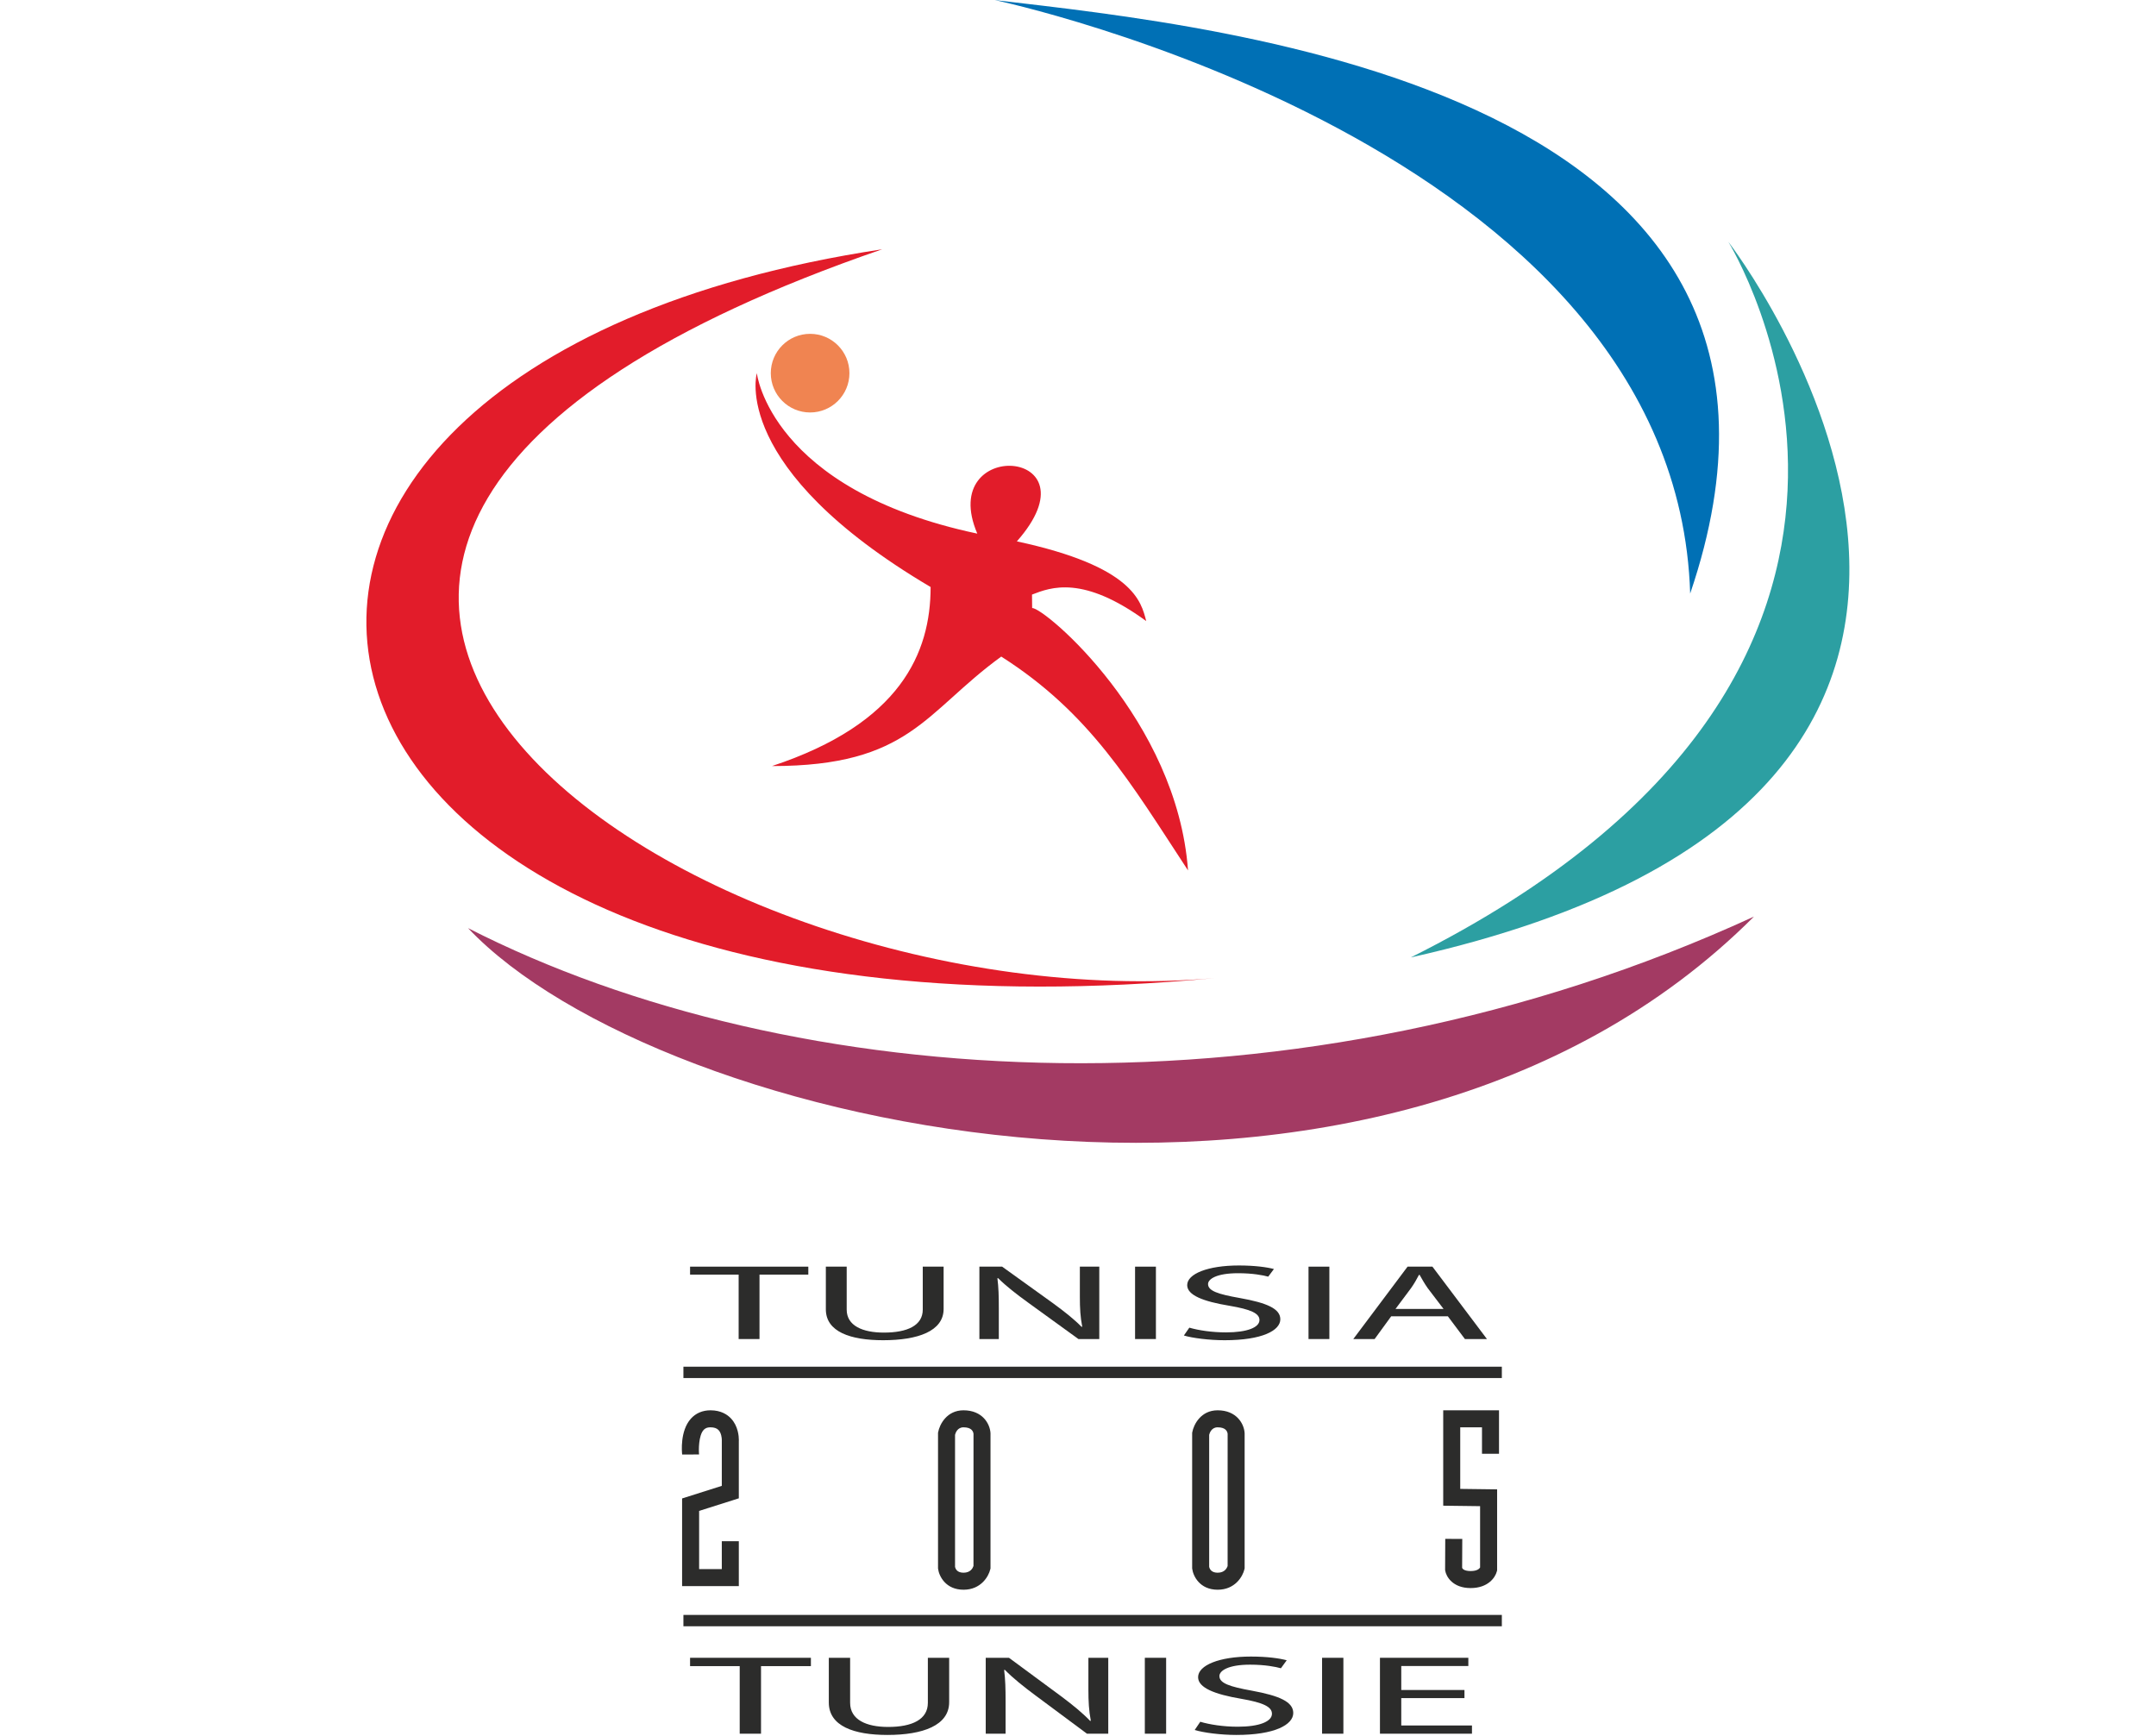 <svg xmlns="http://www.w3.org/2000/svg" xmlns:xlink="http://www.w3.org/1999/xlink" viewBox="0 0 380 306"
width="352.4" height="283.8" fill-rule="evenodd"><rect id="backgroundrect" width="100%" height="100%" x="0" y="0" fill="none" stroke="none"/>

<g class="currentLayer"><title>Layer 1</title><g id="svg_1" class="">
<path style="stroke:none; fill:#2c9fa2" d="M304.62,42.604 C304.62,42.604 351.112,117.508 248.657,168.735 C379.523,139.464 304.62,42.604 304.62,42.604 z" id="svg_2"/>
<path style="stroke:none; fill:#a33a63" d="M82.492,163.57 C139.578,192.693 228.481,198.576 309.139,161.539 C242.719,227.959 116.063,199.067 82.492,163.57 z" id="svg_3"/>
<path style="stroke:none; fill:#0070b5" d="M175.335,0 C175.335,0 295.453,25.261 297.897,104.604 C328.124,15.743 215.479,4.722 175.335,0 z" id="svg_4"/>
<path style="stroke:none; fill:#e21c2a" d="M155.499,43.922 C14.759,65.174 39.79,188.788 214.062,172.383 C121.276,180.49 0,97.408 155.499,43.922 z" id="svg_5"/>
<path style="stroke:none; fill:#f08451" d="M149.714,65.756 C149.714,69.584 146.611,72.686 142.783,72.686 C138.956,72.686 135.854,69.584 135.854,65.756 C135.854,61.928 138.956,58.826 142.783,58.826 C146.611,58.826 149.714,61.928 149.714,65.756 z" id="svg_6"/>
<path style="stroke:none; fill:#e21c2a" d="M133.393,65.756 C133.393,65.756 135.716,86.298 172.25,94.038 C164.996,77.026 193.903,78.785 179.224,95.405 C199.726,99.816 201.122,105.942 202.024,109.454 C190.873,101.304 185.222,103.492 181.893,104.784 C181.921,107.537 181.921,107.148 181.921,107.148 C184.182,107.148 207.461,126.865 209.392,153.401 C199.224,137.893 192.152,125.686 176.472,115.71 C162.94,125.537 160.414,135.008 136.056,135.008 C158.735,127.521 164.023,115.03 164.023,103.451 C128.505,82.469 133.393,65.756 133.393,65.756 z" id="svg_7"/>
<path style="stroke:none; fill:#2c2c2b" d="M121.761,250.04 C119.825,252.209 120.185,255.93 120.232,256.347 L123.213,256.343 C123.135,255.626 123.113,253.024 124.002,252.035 C124.202,251.812 124.521,251.556 125.22,251.556 C125.868,251.556 126.333,251.713 126.642,252.037 C127.124,252.542 127.223,253.417 127.223,253.809 C127.223,253.841 127.222,253.87 127.221,253.895 C127.221,253.895 127.219,260.177 127.219,261.874 C125.706,262.355 120.222,264.094 120.222,264.094 L120.222,279.542 L130.219,279.542 L130.219,271.629 L127.219,271.629 C127.219,271.629 127.219,274.781 127.219,276.542 C125.872,276.542 124.568,276.542 123.222,276.542 C123.222,274.427 123.222,267.892 123.222,266.289 C124.736,265.809 130.219,264.07 130.219,264.07 L130.219,253.979 C130.221,253.956 130.224,253.884 130.224,253.774 C130.224,253.159 130.103,251.34 128.838,249.992 C128.223,249.337 127.096,248.556 125.22,248.556 C123.825,248.556 122.628,249.069 121.761,250.04 z" id="svg_8"/>
<path style="stroke:none; fill:#2c2c2b" d="M165.354,252.406 L165.329,252.542 L165.329,276.404 L165.341,276.502 C165.509,277.774 166.662,280.181 169.829,280.181 C172.898,280.181 174.252,277.826 174.539,276.58 L174.578,276.414 L174.579,252.604 C174.492,250.929 173.154,248.556 169.818,248.556 C166.854,248.556 165.602,251.074 165.354,252.406 zM169.818,251.556 C171.25,251.556 171.539,252.283 171.583,252.717 C171.583,252.717 171.578,275.52 171.578,275.999 C171.454,276.375 171.054,277.181 169.829,277.181 C168.722,277.181 168.415,276.551 168.329,276.137 C168.329,275.808 168.329,253.256 168.329,252.876 C168.414,252.537 168.745,251.556 169.818,251.556 z" id="svg_9"/>
<path style="stroke:none; fill:#2c2c2b" d="M210.145,252.406 L210.12,252.542 L210.12,276.404 L210.133,276.502 C210.3,277.774 211.454,280.181 214.62,280.181 C217.69,280.181 219.044,277.826 219.331,276.58 L219.37,276.414 L219.37,252.604 C219.283,250.929 217.946,248.556 214.609,248.556 C211.646,248.556 210.393,251.074 210.145,252.406 zM214.609,251.556 C216.041,251.556 216.33,252.283 216.374,252.717 C216.374,252.717 216.37,275.52 216.37,275.999 C216.245,276.375 215.846,277.181 214.62,277.181 C213.514,277.181 213.207,276.551 213.12,276.137 C213.12,275.808 213.12,253.256 213.12,252.876 C213.205,252.537 213.537,251.556 214.609,251.556 z" id="svg_10"/>
<path style="stroke:none; fill:#2c2c2b" d="M262.704,248.556 L254.37,248.556 L254.37,265.37 C254.37,265.37 259.104,265.43 260.87,265.453 C260.87,267.694 260.87,275.732 260.87,276.26 C260.742,276.476 260.358,276.889 259.204,276.889 C258.073,276.889 257.782,276.502 257.704,276.334 C257.707,275.881 257.729,271.229 257.729,271.229 L254.729,271.215 L254.703,276.693 L254.723,276.815 C254.893,277.878 256.05,279.889 259.204,279.889 C262.264,279.889 263.548,278.038 263.824,276.944 L263.87,276.763 L263.87,262.491 C263.87,262.491 259.136,262.43 257.37,262.408 C257.37,260.333 257.37,253.654 257.37,251.556 C258.684,251.556 259.89,251.556 261.204,251.556 C261.204,253.274 261.204,256.222 261.204,256.222 L264.204,256.222 L264.204,248.556 L262.704,248.556 z" id="svg_11"/>
<path style="stroke:#2c2c2b; stroke-width:2; fill:#2c2c2b" d="M120.454,241.872 L264.704,241.872 " id="svg_12"/>
<path style="stroke:#2c2c2b; stroke-width:2; fill:#2c2c2b" d="M120.454,285.622 L264.704,285.622 " id="svg_13"/>
<g id="svg_14">
<path style="stroke:none; fill:#2c2c2b" d="M130.188,224.64 L121.626,224.64 L121.626,223.239 L142.467,223.239 L142.467,224.64 L133.864,224.64 L133.864,235.997 L130.188,235.997 L130.188,224.64 z" id="svg_15"/>
<path style="stroke:none; fill:#2c2c2b" d="M149.232,223.239 L149.232,230.811 C149.232,233.65 152.031,234.861 155.789,234.861 C159.924,234.861 162.639,233.612 162.639,230.811 L162.639,223.239 L166.314,223.239 L166.314,230.697 C166.314,234.615 161.762,236.205 155.664,236.205 C149.901,236.205 145.557,234.729 145.557,230.754 L145.557,223.239 L149.232,223.239 z" id="svg_16"/>
<path style="stroke:none; fill:#2c2c2b" d="M172.62,235.997 L172.62,223.239 L176.629,223.239 L185.608,229.694 C187.655,231.19 189.325,232.514 190.62,233.84 L190.746,233.82 C190.411,232.117 190.328,230.565 190.328,228.596 L190.328,223.239 L193.752,223.239 L193.752,235.997 L190.077,235.997 L181.14,229.524 C179.177,228.104 177.297,226.647 175.919,225.265 L175.794,225.284 C176.002,226.893 176.044,228.426 176.044,230.546 L176.044,235.997 L172.62,235.997 z" id="svg_17"/>
<path style="stroke:none; fill:#2c2c2b" d="M203.733,223.239 L203.733,235.997 L200.058,235.997 L200.058,223.239 L203.733,223.239 z" id="svg_18"/>
<path style="stroke:none; fill:#2c2c2b" d="M209.622,233.991 C211.251,234.464 213.59,234.824 216.096,234.824 C219.812,234.824 221.984,233.953 221.984,232.647 C221.984,231.473 220.481,230.773 216.68,230.13 C212.086,229.372 209.246,228.275 209.246,226.495 C209.246,224.508 212.88,223.031 218.35,223.031 C221.191,223.031 223.321,223.334 224.532,223.656 L223.529,225 C222.652,224.754 220.773,224.394 218.225,224.394 C214.383,224.394 212.921,225.435 212.921,226.306 C212.921,227.498 214.634,228.085 218.518,228.767 C223.279,229.618 225.66,230.64 225.66,232.514 C225.66,234.483 222.485,236.205 215.845,236.205 C213.13,236.205 210.165,235.827 208.662,235.373 L209.622,233.991 z" id="svg_19"/>
<path style="stroke:none; fill:#2c2c2b" d="M234.304,223.239 L234.304,235.997 L230.629,235.997 L230.629,223.239 L234.304,223.239 z" id="svg_20"/>
<path style="stroke:none; fill:#2c2c2b" d="M245.204,231.985 L242.281,235.997 L238.522,235.997 L248.086,223.239 L252.472,223.239 L262.078,235.997 L258.193,235.997 L255.186,231.985 L245.204,231.985 zM254.435,230.697 L251.636,227.025 C251.052,226.192 250.634,225.435 250.216,224.697 L250.091,224.697 C249.715,225.435 249.256,226.23 248.713,227.006 L245.957,230.697 L254.435,230.697 z" id="svg_21"/>
</g>
<g id="svg_22">
<path style="stroke:none; fill:#2c2c2b" d="M130.375,293.647 L121.626,293.647 L121.626,292.178 L142.923,292.178 L142.923,293.647 L134.131,293.647 L134.131,305.557 L130.375,305.557 L130.375,293.647 z" id="svg_23"/>
<path style="stroke:none; fill:#2c2c2b" d="M149.837,292.178 L149.837,300.118 C149.837,303.096 152.697,304.366 156.538,304.366 C160.763,304.366 163.537,303.056 163.537,300.118 L163.537,292.178 L167.293,292.178 L167.293,299.999 C167.293,304.108 162.641,305.776 156.41,305.776 C150.52,305.776 146.081,304.227 146.081,300.059 L146.081,292.178 L149.837,292.178 z" id="svg_24"/>
<path style="stroke:none; fill:#2c2c2b" d="M173.737,305.557 L173.737,292.178 L177.834,292.178 L187.011,298.947 C189.102,300.515 190.809,301.905 192.132,303.294 L192.26,303.275 C191.919,301.488 191.833,299.86 191.833,297.796 L191.833,292.178 L195.333,292.178 L195.333,305.557 L191.578,305.557 L182.444,298.768 C180.438,297.279 178.517,295.751 177.109,294.302 L176.981,294.322 C177.194,296.009 177.237,297.617 177.237,299.84 L177.237,305.557 L173.737,305.557 z" id="svg_25"/>
<path style="stroke:none; fill:#2c2c2b" d="M205.534,292.178 L205.534,305.557 L201.778,305.557 L201.778,292.178 L205.534,292.178 z" id="svg_26"/>
<path style="stroke:none; fill:#2c2c2b" d="M211.551,303.453 C213.216,303.949 215.606,304.326 218.167,304.326 C221.965,304.326 224.185,303.413 224.185,302.044 C224.185,300.813 222.648,300.078 218.764,299.404 C214.069,298.61 211.167,297.458 211.167,295.592 C211.167,293.508 214.88,291.96 220.472,291.96 C223.374,291.96 225.55,292.277 226.788,292.614 L225.764,294.024 C224.868,293.766 222.947,293.389 220.343,293.389 C216.417,293.389 214.923,294.481 214.923,295.394 C214.923,296.644 216.673,297.259 220.642,297.974 C225.508,298.868 227.94,299.94 227.94,301.905 C227.94,303.969 224.697,305.776 217.911,305.776 C215.137,305.776 212.106,305.379 210.57,304.902 L211.551,303.453 z" id="svg_27"/>
<path style="stroke:none; fill:#2c2c2b" d="M236.775,292.178 L236.775,305.557 L233.019,305.557 L233.019,292.178 L236.775,292.178 z" id="svg_28"/>
<path style="stroke:none; fill:#2c2c2b" d="M258.115,299.284 L246.975,299.284 L246.975,304.108 L259.438,304.108 L259.438,305.557 L243.22,305.557 L243.22,292.178 L258.798,292.178 L258.798,293.627 L246.975,293.627 L246.975,297.855 L258.115,297.855 L258.115,299.284 z" id="svg_29"/>
</g>
</g></g></svg>